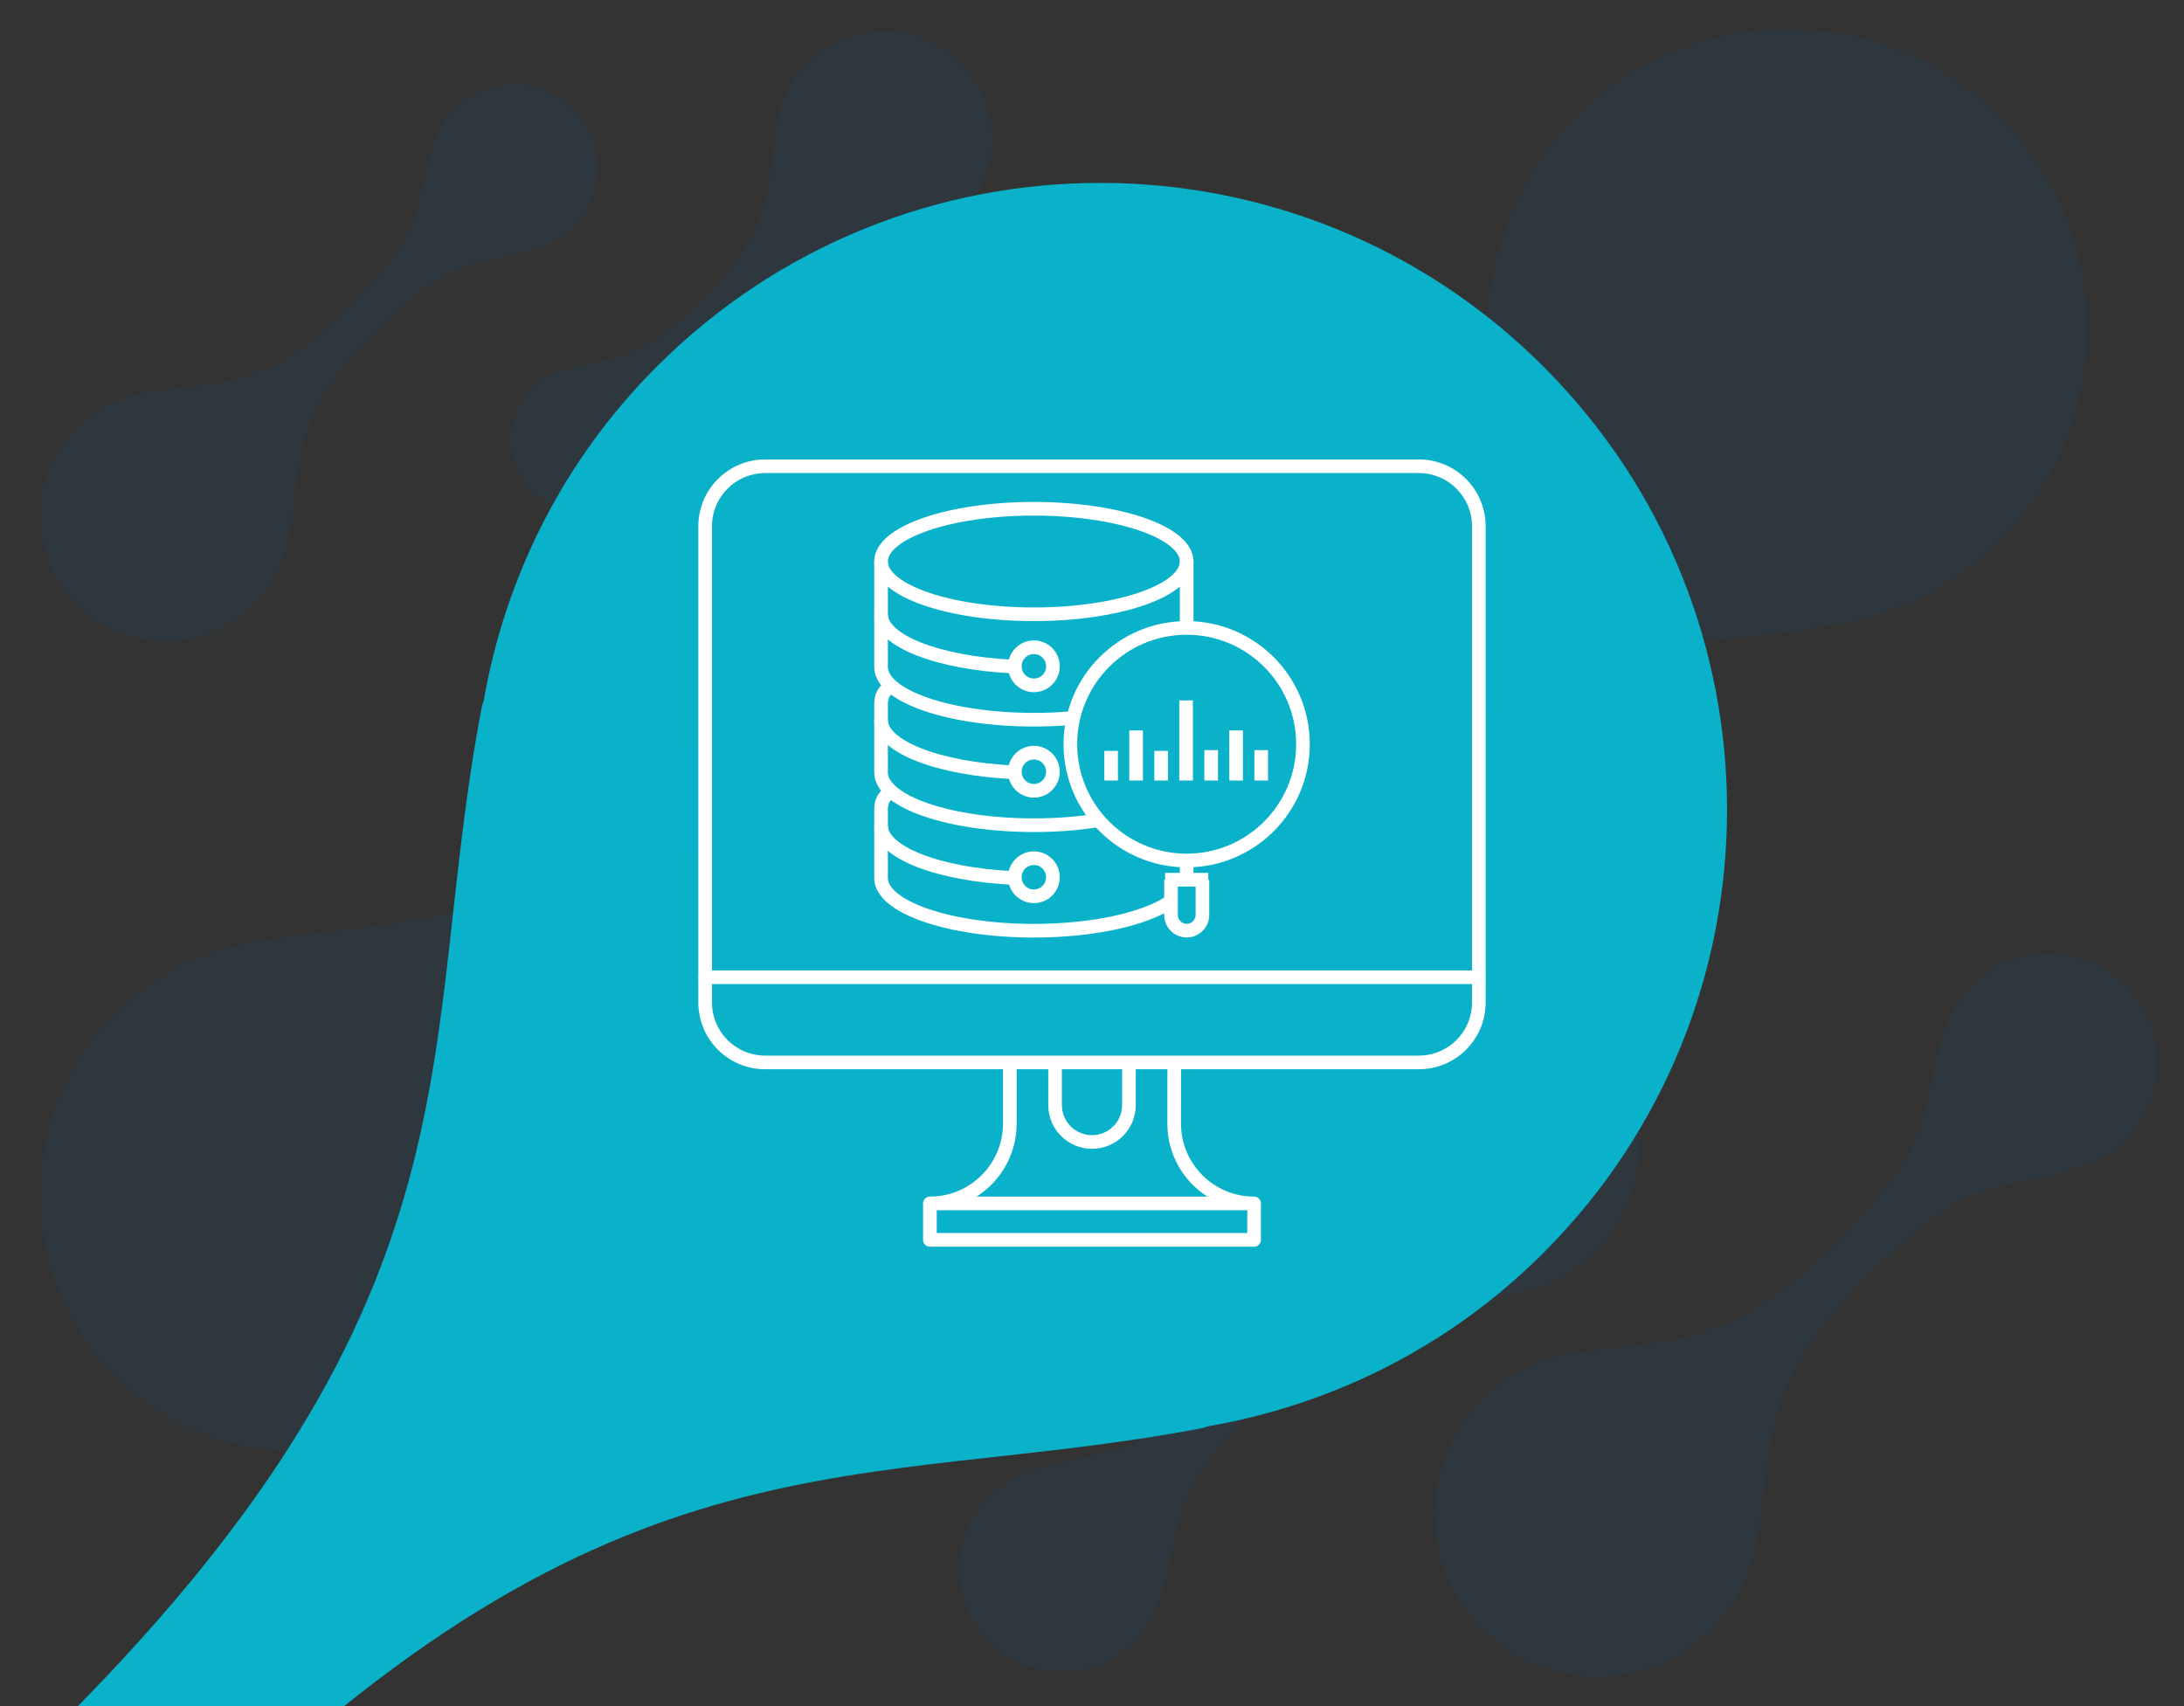 <svg xmlns="http://www.w3.org/2000/svg" viewBox="0 0 320 250"><rect x="0" y="0" width="320" height="250" fill="#333333" stroke="none"/><defs><style>      .cls-1 {        isolation: isolate;      }      .cls-2 {        fill: #005ea7;        opacity: .1;      }      .cls-3 {        fill: none;        stroke: #fff;        stroke-linejoin: round;        stroke-width: 2px;      }      .cls-4 {        fill: #05c0da;        mix-blend-mode: color-burn;        opacity: .9;      }    </style></defs><g class="cls-1"><g id="Layer_1"><path class="cls-2" d="M113.9,17.83c-1.64,8.59.25,14.76-10.59,25.61-10.84,10.84-12.23,7.95-21.16,10.93l.03.04c-1.54.5-3,1.32-4.23,2.54-4.14,4.15-4.14,10.87,0,15.01,4.15,4.15,10.87,4.15,15.01,0,1.23-1.22,2.04-2.68,2.54-4.22l.03.03c2.98-8.92.09-10.31,10.93-21.16,10.84-10.84,17.01-8.95,25.6-10.59.07-.01.12-.04.19-.05,3.09-.54,6.04-1.99,8.43-4.37,6.18-6.18,6.18-16.2,0-22.37-6.18-6.18-16.2-6.18-22.38,0-2.38,2.38-3.83,5.34-4.37,8.42-.02.07-.04.12-.05.19M42.33,78.65c1.9-9.95-.29-17.11,12.27-29.67,12.56-12.56,14.18-9.21,24.51-12.67l-.03-.04c1.78-.58,3.48-1.53,4.9-2.95,4.8-4.8,4.8-12.59,0-17.39-4.8-4.81-12.59-4.81-17.39,0-1.42,1.42-2.37,3.11-2.95,4.89l-.04-.03c-3.45,10.34-.11,11.95-12.67,24.51-12.56,12.56-19.71,10.37-29.67,12.27-.08.02-.14.05-.22.06-3.58.63-7,2.3-9.76,5.06-7.16,7.16-7.16,18.77,0,25.92,7.16,7.16,18.77,7.16,25.93,0,2.76-2.76,4.43-6.19,5.06-9.76.02-.08.05-.14.06-.22M98.05,112.92c-25.71,25.72-40.35,21.23-60.72,25.12-.17.03-.28.09-.44.13-7.32,1.29-14.33,4.71-19.99,10.37-14.66,14.65-14.66,38.41,0,53.06,14.66,14.66,38.41,14.66,53.07,0,5.65-5.65,9.07-12.66,10.36-19.98.04-.17.09-.29.13-.45,3.89-20.38-.59-35.01,25.12-60.73,25.72-25.71,29.02-18.86,50.18-25.93l-.07-.08c3.65-1.19,7.11-3.13,10.02-6.03,9.83-9.83,9.83-25.77,0-35.6-9.83-9.84-25.77-9.84-35.6,0-2.91,2.9-4.85,6.36-6.03,10.02l-.08-.07c-7.07,21.17-.22,24.46-25.93,50.18M160.61,191.1c3.4-3.39,5.67-7.44,7.05-11.71l.1.08c8.26-24.75.26-28.6,30.31-58.66,30.06-30.07,47.18-24.82,71-29.36.19-.04.33-.11.52-.15,8.56-1.51,16.76-5.5,23.37-12.12,17.14-17.13,17.14-44.91,0-62.04C275.82,0,248.05,0,230.91,17.14c-6.61,6.61-10.61,14.8-12.11,23.35-.04.2-.11.34-.15.52-4.55,23.82.7,40.93-29.36,71-30.07,30.05-33.92,22.05-58.66,30.31l.08.1c-4.27,1.39-8.32,3.66-11.72,7.05-11.49,11.5-11.49,30.13,0,41.62,11.5,11.5,30.13,11.5,41.62,0M233.65,151.82c-8.74-8.74-22.9-8.74-31.64,0-3.37,3.37-5.41,7.55-6.18,11.91-.02.1-.06.17-.07.27-2.32,12.15.35,20.87-14.97,36.2-15.33,15.33-17.3,11.24-29.91,15.46l.04.05c-2.18.71-4.24,1.86-5.97,3.59-5.86,5.86-5.86,15.37,0,21.22,5.86,5.87,15.36,5.87,21.22,0,1.73-1.73,2.89-3.79,3.6-5.97l.05.04c4.21-12.62.13-14.58,15.46-29.91,15.33-15.33,24.06-12.66,36.2-14.97.1-.02.17-.06.26-.07,4.36-.77,8.54-2.81,11.91-6.18,8.74-8.73,8.74-22.9,0-31.63M268.58,182.53c-16.29,16.29-25.56,13.45-38.46,15.91-.11.02-.18.06-.28.08-4.64.82-9.08,2.98-12.66,6.57-9.28,9.28-9.28,24.33,0,33.61,9.28,9.28,24.33,9.28,33.61,0,3.58-3.58,5.75-8.02,6.56-12.65.02-.11.06-.18.08-.28,2.47-12.91-.38-22.18,15.91-38.47,16.29-16.28,18.38-11.95,31.78-16.42l-.04-.05c2.31-.75,4.51-1.98,6.35-3.82,6.23-6.23,6.23-16.33,0-22.55-6.23-6.23-16.32-6.23-22.55,0-1.84,1.84-3.07,4.03-3.82,6.34l-.05-.04c-4.48,13.41-.14,15.5-16.42,31.78"></path><path class="cls-4" d="M27.49,270.75c62.94-62.95,98.77-51.96,148.64-61.48.41-.08.69-.23,1.09-.31,17.91-3.16,35.08-11.52,48.92-25.37,35.88-35.86,35.88-94.02,0-129.88-35.88-35.88-94.02-35.88-129.9,0-13.84,13.84-22.21,30.99-25.36,48.89-.09.41-.23.7-.31,1.1-9.53,49.88,1.46,85.7-61.48,148.65-62.95,62.92-71.02,46.16-122.82,63.46l.17.2c-8.94,2.9-17.41,7.65-24.53,14.76-24.06,24.07-24.06,63.09,0,87.15,24.07,24.08,63.08,24.08,87.15,0,7.12-7.1,11.87-15.57,14.77-24.52l.2.17c17.3-51.81.54-59.88,63.46-122.82"></path><g><path class="cls-3" d="M103.32,143.2v3.69c0,4.86,3.94,8.79,8.8,8.79h95.77c4.86,0,8.79-3.94,8.79-8.79v-3.69"></path><polyline class="cls-3" points="183.75 176.34 183.75 181.68 136.25 181.68 136.25 176.34"></polyline><path class="cls-3" d="M103.32,143.2h113.36v-66.08c0-4.86-3.94-8.8-8.79-8.8h-95.77c-4.86,0-8.8,3.94-8.8,8.8v66.08Z"></path><path class="cls-3" d="M147.96,155.68v8.95c0,6.47-5.24,11.71-11.71,11.71h47.5c-6.47,0-11.71-5.24-11.71-11.71s.01-8.95.01-8.95"></path><path class="cls-3" d="M165.41,155.68v6.25c0,2.99-2.42,5.41-5.41,5.41s-5.41-2.42-5.41-5.41v-6.25"></path><g><ellipse class="cls-3" cx="151.48" cy="82.28" rx="22.39" ry="7.73"></ellipse><path class="cls-3" d="M157.07,105.22c-1.79.16-3.66.24-5.59.24-12.37,0-22.39-3.46-22.39-7.73v-15.46"></path><path class="cls-3" d="M148.47,97.67c-10.94-.51-19.38-3.74-19.38-7.66"></path><path class="cls-3" d="M148.47,113.16c-10.94-.51-19.38-3.74-19.38-7.66"></path><path class="cls-3" d="M148.47,128.65c-10.94-.51-19.38-3.74-19.38-7.66"></path><path class="cls-3" d="M173.87,82.28v9.63"></path><path class="cls-3" d="M160.79,120.22c-2.83.45-5.99.7-9.31.7-12.37,0-22.39-3.46-22.39-7.73v-10.01c0-2.23,1.6-2.57,1.6-2.57"></path><path class="cls-3" d="M171.39,132.19c-3.72,2.49-11.24,4.19-19.91,4.19-12.37,0-22.39-3.46-22.39-7.73v-10.01c0-2.23,1.6-2.57,1.6-2.57"></path><path class="cls-3" d="M149.51,95.66c-1.09,1.09-1.09,2.86,0,3.95,1.09,1.09,2.86,1.09,3.95,0,1.09-1.09,1.09-2.86,0-3.95-1.09-1.09-2.86-1.09-3.95,0Z"></path><path class="cls-3" d="M149.51,111.11c-1.09,1.09-1.09,2.86,0,3.95,1.09,1.09,2.86,1.09,3.95,0,1.09-1.09,1.09-2.86,0-3.95s-2.86-1.09-3.95,0Z"></path><path class="cls-3" d="M149.51,126.57c-1.09,1.09-1.09,2.86,0,3.95,1.09,1.09,2.86,1.09,3.95,0,1.09-1.09,1.09-2.86,0-3.95-1.09-1.09-2.86-1.09-3.95,0Z"></path><path class="cls-3" d="M176.18,128.91v5.16c0,1.27-1.03,2.3-2.3,2.3h0c-1.27,0-2.3-1.03-2.3-2.3v-5.16"></path><g><line class="cls-3" x1="162.8" y1="114.37" x2="162.8" y2="110.03"></line><line class="cls-3" x1="166.46" y1="114.37" x2="166.46" y2="107.03"></line><line class="cls-3" x1="170.13" y1="114.37" x2="170.13" y2="110.03"></line><line class="cls-3" x1="184.79" y1="114.37" x2="184.79" y2="109.92"></line><line class="cls-3" x1="173.79" y1="114.37" x2="173.79" y2="102.63"></line><line class="cls-3" x1="177.46" y1="114.37" x2="177.46" y2="109.92"></line><line class="cls-3" x1="181.12" y1="114.37" x2="181.12" y2="107.03"></line></g><path class="cls-3" d="M190.91,109.05c0,9.41-7.63,17.04-17.04,17.04s-17.04-7.63-17.04-17.04,7.63-17.04,17.04-17.04,17.04,7.63,17.04,17.04Z"></path><line class="cls-3" x1="170.71" y1="128.91" x2="177.04" y2="128.91"></line><line class="cls-3" x1="173.87" y1="128.91" x2="173.87" y2="126.22"></line></g></g></g></g></svg>